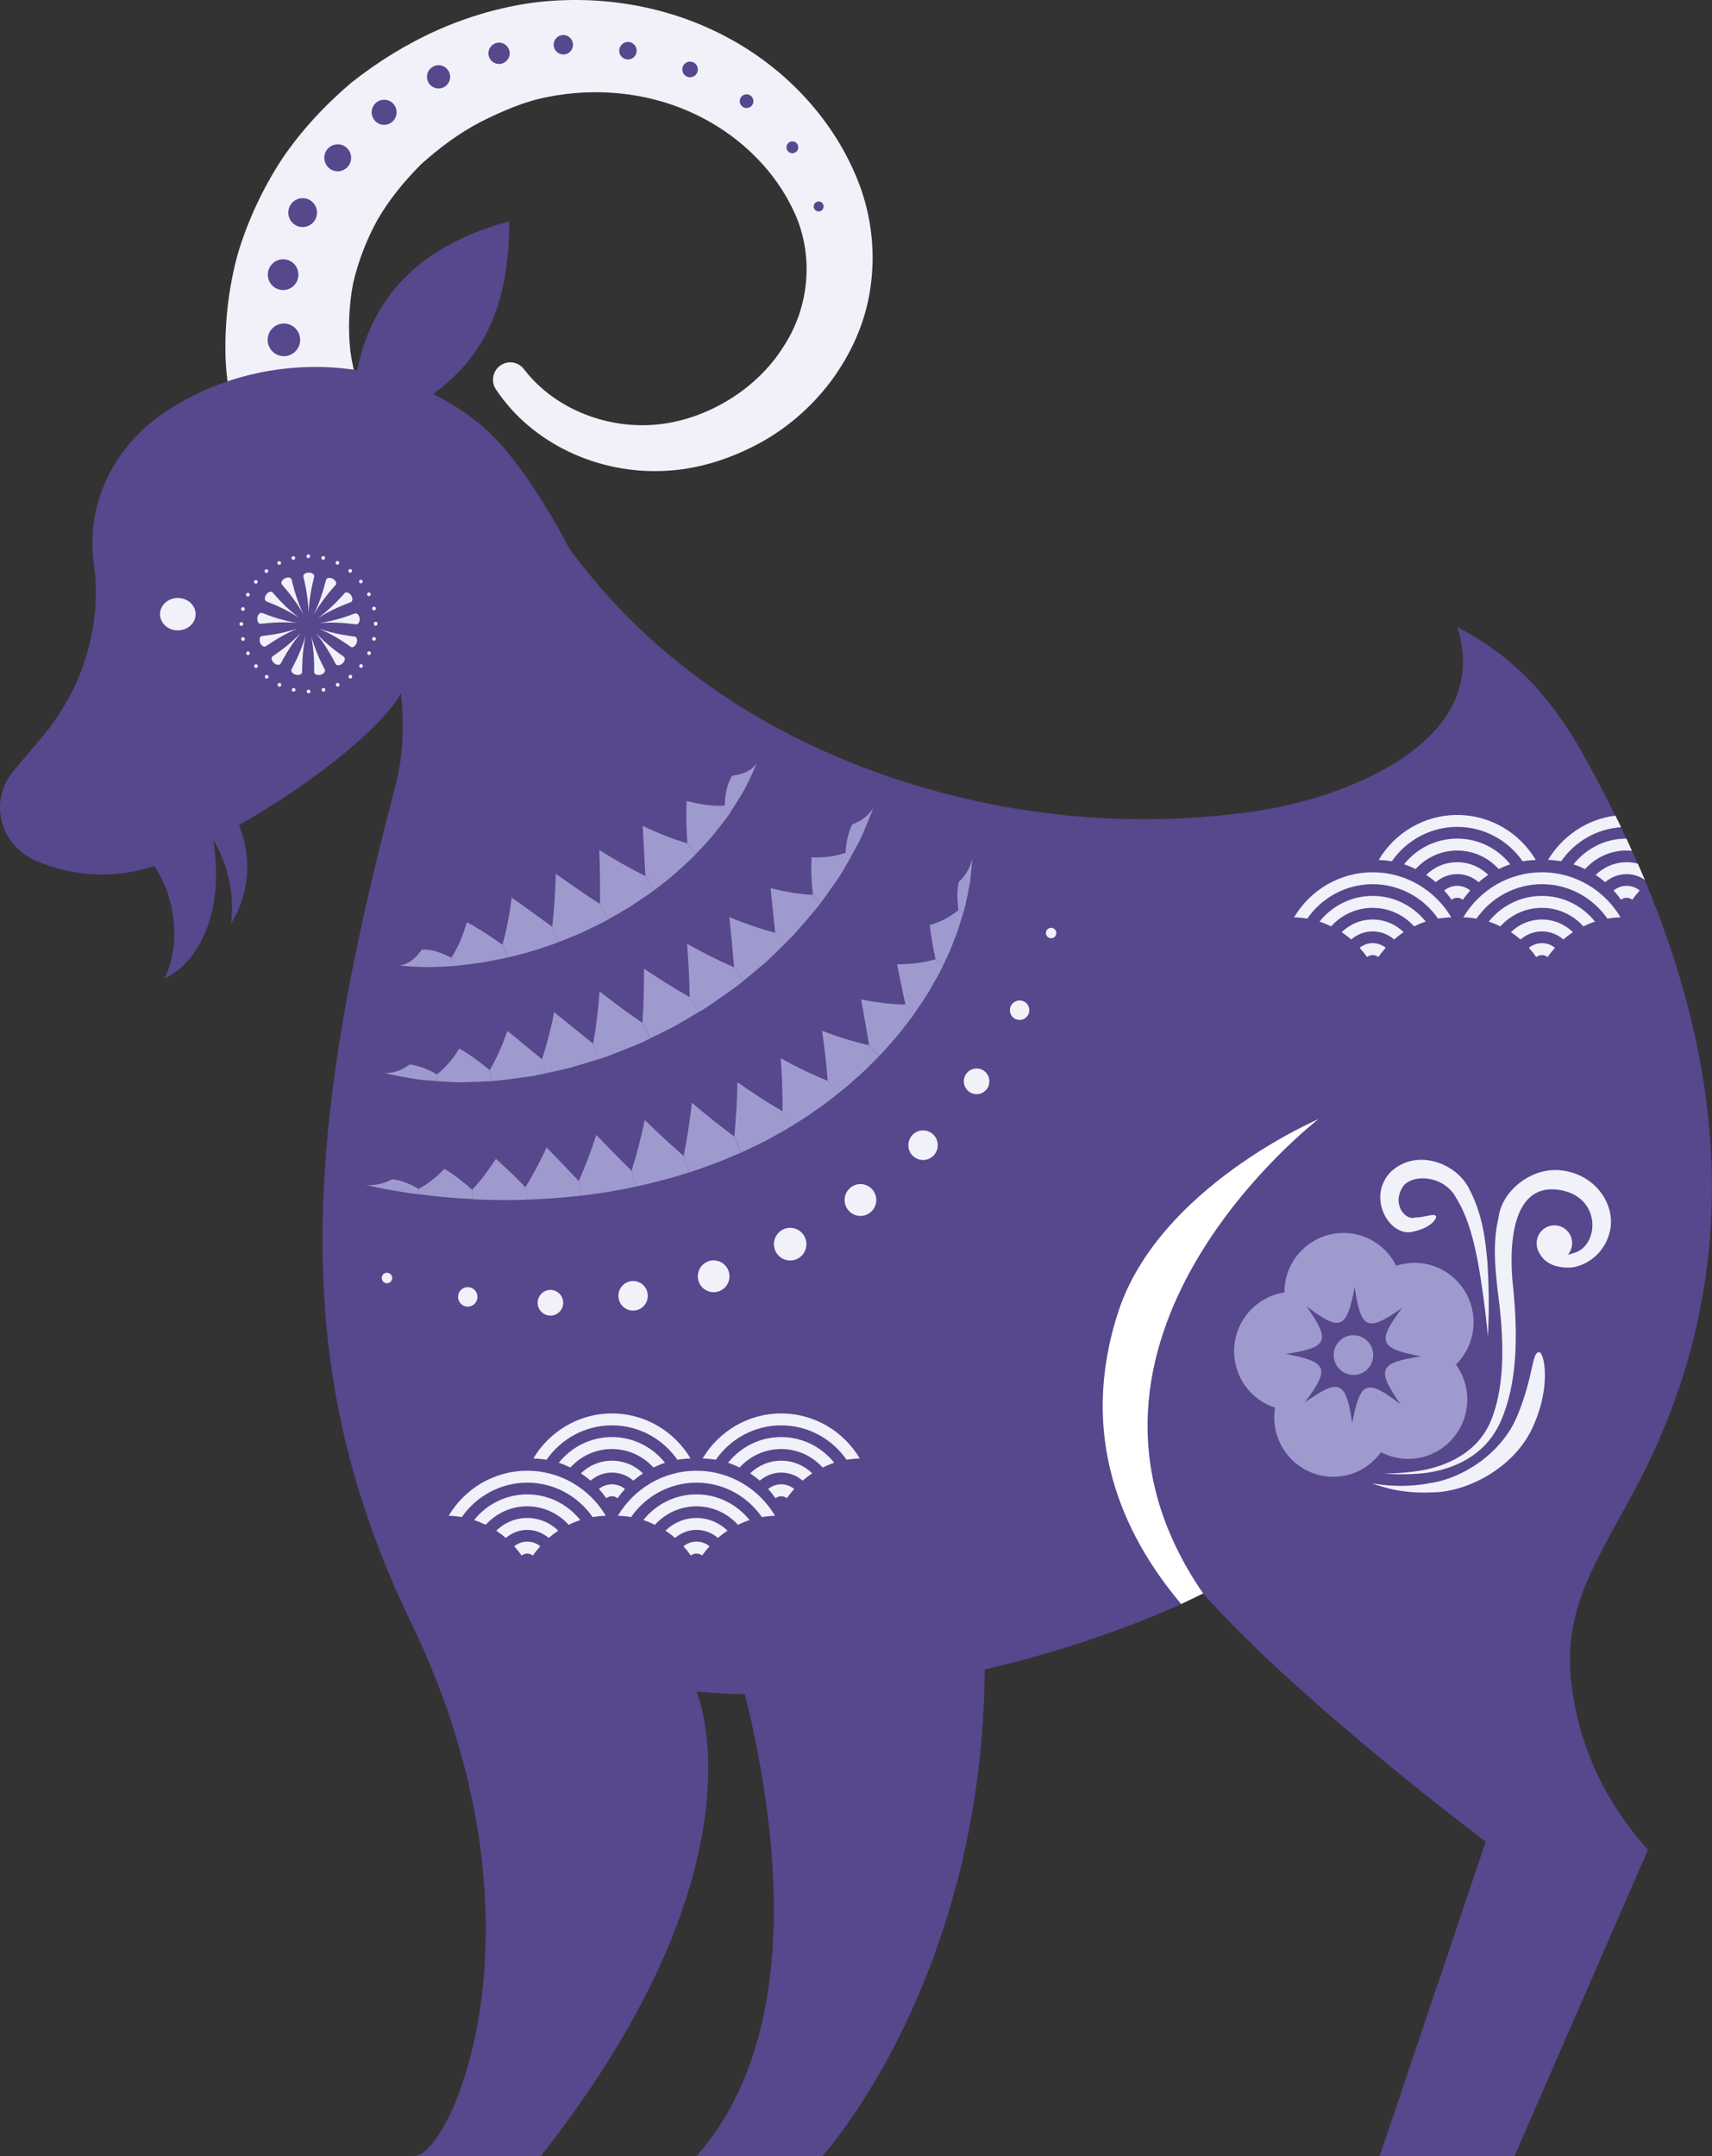 <svg width="81" height="102" viewBox="0 0 81 102" fill="none" xmlns="http://www.w3.org/2000/svg">
<rect x="0" y="0" width="81" height="102" fill="#333333" stroke="none"/>
<g clip-path="url(#clip0_1967_205909)">
<path d="M74.446 80.33C74.831 82.618 75.835 85.138 77.972 87.51L71.656 101.995H65.279L70.294 87.125C70.294 87.125 61.506 80.54 56.921 75.384C56.906 75.393 56.882 75.399 56.859 75.414L56.844 75.429C56.806 75.444 56.759 75.468 56.697 75.491C56.497 75.583 56.206 75.731 55.882 75.885C54.284 76.611 50.935 77.979 46.588 78.977C43.277 79.741 39.389 80.283 35.242 80.152C34.489 80.137 33.72 80.09 32.952 80.021C32.952 80.021 36.525 88.099 25.592 101.995H19.623C21.289 101.995 26.36 91.075 19.455 76.776C13.748 64.974 14.223 54.13 18.702 37.203C19.087 35.749 19.125 34.25 18.97 32.79C18.625 29.436 17.272 26.267 16.857 24.227C19.27 23.244 21.989 22.735 24.515 22.048C24.524 22.048 24.53 22.039 24.538 22.039C24.562 22.086 24.585 22.131 24.609 22.17C25.309 23.529 26.083 24.775 26.913 25.91C26.922 25.918 26.922 25.925 26.922 25.925C32.746 33.925 41.172 36.637 44.945 37.603C49.662 38.802 54.539 39.072 59.357 38.384C63.536 37.789 70.711 35.13 68.945 29.667C71.933 31.189 73.646 33.445 74.876 35.642C75.406 36.592 75.929 37.575 76.427 38.588C76.518 38.774 76.612 38.952 76.695 39.136C76.78 39.313 76.863 39.491 76.948 39.669C77.04 39.861 77.125 40.056 77.21 40.249C77.31 40.45 77.401 40.651 77.487 40.859C77.602 41.114 77.71 41.369 77.816 41.623C81.334 50.018 82.894 60.08 77.372 70.43C75.335 74.241 73.761 76.335 74.444 80.332L74.446 80.33Z" fill="#57478D"/>
<path d="M11.751 22.035C11.164 20.44 10.772 18.766 10.677 17.059C10.611 15.353 10.804 13.653 11.245 12.03C11.724 10.418 12.441 8.905 13.339 7.526C14.262 6.162 15.381 4.97 16.605 3.925C19.141 1.919 22.012 0.575 25.225 0.125C28.393 -0.273 31.647 0.277 34.432 1.78C37.214 3.268 39.529 5.732 40.661 8.734C41.239 10.277 41.425 11.977 41.184 13.6C40.961 15.229 40.269 16.745 39.327 18.018C38.375 19.29 37.156 20.331 35.788 21.043C34.439 21.75 32.926 22.225 31.372 22.279C28.3 22.414 25.178 21.001 23.463 18.419C23.212 18.042 23.314 17.532 23.689 17.28C24.046 17.038 24.527 17.121 24.787 17.46L24.795 17.47C26.28 19.408 28.857 20.348 31.217 20.069C33.553 19.8 35.843 18.357 37.058 16.413C38.343 14.467 38.499 12.007 37.567 10.014C36.594 7.918 34.807 6.259 32.694 5.313C30.579 4.354 28.164 4.142 25.94 4.583C24.825 4.788 23.774 5.251 22.721 5.777C21.689 6.319 20.765 7.012 19.924 7.772C19.122 8.573 18.412 9.447 17.858 10.401C17.328 11.369 16.937 12.39 16.701 13.435C16.503 14.488 16.465 15.55 16.573 16.59C16.711 17.631 17.033 18.631 17.456 19.592L17.499 19.69C18.192 21.268 17.482 23.111 15.915 23.807C14.347 24.505 12.515 23.79 11.824 22.215C11.8 22.159 11.773 22.095 11.751 22.037V22.035Z" fill="#F0F1F9"/>
<path d="M8.204 19.241L8.064 19.329C5.442 20.952 4.042 23.771 4.436 26.634C4.84 29.579 3.951 32.551 1.961 34.904L0.657 36.445C-0.567 37.892 -0.024 40.035 1.812 40.772C3.442 41.427 5.606 41.744 8.036 40.682C13.339 38.368 18.429 34.317 19.065 32.581C19.701 30.845 26.924 25.927 26.924 25.927C26.924 25.927 24.917 21.965 22.881 20.215C18.884 16.782 12.75 16.428 8.204 19.241Z" fill="#57478D"/>
<path d="M6.43 39.991C8.134 41.391 8.758 44.275 7.787 46.287C9.16 45.656 9.985 43.997 10.171 42.301C10.356 40.606 9.998 38.865 9.556 37.195L6.43 39.991Z" fill="#57478D"/>
<path d="M16.578 20.882C20.747 18.803 24.094 17.099 24.094 10.469C16.578 12.49 16.697 18.24 16.578 20.882Z" fill="#57478D"/>
<path d="M9.256 29.055C9.256 29.479 8.879 29.822 8.413 29.822C7.947 29.822 7.57 29.479 7.57 29.055C7.57 28.632 7.947 28.289 8.413 28.289C8.879 28.289 9.256 28.632 9.256 29.055Z" fill="#F0F1F9"/>
<path d="M9.203 38.55C10.531 39.949 11.171 41.867 10.925 43.701C11.597 42.62 11.844 41.327 11.616 40.103C11.389 38.878 10.561 37.099 9.533 36.281L9.203 38.553V38.55Z" fill="#57478D"/>
<path d="M56.925 75.381C56.785 75.448 56.372 75.655 55.885 75.882C53.072 72.553 51.01 67.903 52.904 62.074C54.825 56.161 62.381 52.945 62.381 52.945C62.381 52.945 48.703 63.442 56.925 75.383V75.381Z" fill="white"/>
<path d="M32.955 72.93C32.955 72.93 41.186 92.683 32.955 101.998H38.909C38.909 101.998 49.942 89.915 45.563 69.078L32.953 72.927L32.955 72.93Z" fill="#57478D"/>
<path d="M28.954 67.43C27.673 67.43 26.541 68.077 25.858 69.059C25.654 69.023 25.447 69.004 25.234 68.997C25.992 67.724 27.373 66.867 28.954 66.867C30.535 66.867 31.914 67.724 32.673 68.997C32.461 69.004 32.254 69.025 32.05 69.059C31.367 68.077 30.235 67.43 28.954 67.43Z" fill="#F0F1F9"/>
<path d="M28.951 68.55C28.172 68.55 27.474 68.89 26.986 69.425C26.81 69.34 26.627 69.263 26.438 69.2C27.029 68.46 27.936 67.984 28.951 67.984C29.965 67.984 30.872 68.46 31.464 69.2C31.274 69.263 31.093 69.34 30.915 69.425C30.427 68.888 29.729 68.55 28.951 68.55Z" fill="#F0F1F9"/>
<path d="M28.953 69.665C28.565 69.665 28.212 69.81 27.94 70.046C27.795 69.921 27.644 69.806 27.484 69.701C27.865 69.331 28.382 69.102 28.953 69.102C29.523 69.102 30.04 69.331 30.421 69.701C30.261 69.806 30.11 69.921 29.965 70.046C29.693 69.808 29.34 69.665 28.953 69.665Z" fill="#F0F1F9"/>
<path d="M28.953 70.784C28.851 70.784 28.759 70.82 28.685 70.878C28.578 70.724 28.462 70.578 28.336 70.439C28.506 70.304 28.719 70.219 28.953 70.219C29.187 70.219 29.4 70.302 29.57 70.439C29.447 70.578 29.328 70.724 29.221 70.878C29.147 70.82 29.055 70.784 28.953 70.784Z" fill="#F0F1F9"/>
<path d="M36.962 67.43C35.681 67.43 34.549 68.077 33.866 69.059C33.661 69.023 33.455 69.004 33.242 68.997C34 67.724 35.381 66.867 36.962 66.867C38.543 66.867 39.922 67.724 40.679 68.997C40.466 69.004 40.26 69.025 40.056 69.059C39.373 68.077 38.241 67.43 36.96 67.43H36.962Z" fill="#F0F1F9"/>
<path d="M36.958 68.55C36.179 68.55 35.482 68.89 34.994 69.425C34.818 69.34 34.635 69.263 34.445 69.2C35.037 68.46 35.943 67.984 36.958 67.984C37.973 67.984 38.88 68.46 39.471 69.2C39.282 69.263 39.101 69.34 38.922 69.425C38.435 68.888 37.737 68.55 36.958 68.55Z" fill="#F0F1F9"/>
<path d="M36.96 69.665C36.573 69.665 36.22 69.81 35.948 70.046C35.803 69.921 35.652 69.806 35.492 69.701C35.873 69.331 36.39 69.102 36.96 69.102C37.531 69.102 38.048 69.331 38.429 69.701C38.269 69.806 38.118 69.921 37.973 70.046C37.701 69.808 37.348 69.665 36.96 69.665Z" fill="#F0F1F9"/>
<path d="M36.961 70.784C36.859 70.784 36.767 70.82 36.693 70.878C36.586 70.724 36.469 70.578 36.344 70.439C36.514 70.304 36.727 70.219 36.961 70.219C37.195 70.219 37.408 70.302 37.578 70.439C37.455 70.578 37.335 70.724 37.229 70.878C37.154 70.82 37.063 70.784 36.961 70.784Z" fill="#F0F1F9"/>
<path d="M24.946 70.141C23.665 70.141 22.533 70.788 21.85 71.77C21.646 71.734 21.439 71.715 21.227 71.708C21.984 70.434 23.365 69.578 24.946 69.578C26.527 69.578 27.906 70.434 28.663 71.708C28.451 71.715 28.244 71.736 28.04 71.77C27.357 70.788 26.225 70.141 24.944 70.141H24.946Z" fill="#F0F1F9"/>
<path d="M24.943 71.26C24.164 71.26 23.466 71.599 22.979 72.136C22.802 72.05 22.619 71.973 22.43 71.911C23.021 71.171 23.928 70.695 24.943 70.695C25.958 70.695 26.864 71.171 27.456 71.911C27.266 71.973 27.085 72.048 26.907 72.136C26.419 71.599 25.721 71.26 24.943 71.26Z" fill="#F0F1F9"/>
<path d="M24.945 72.376C24.558 72.376 24.204 72.521 23.932 72.757C23.787 72.632 23.636 72.517 23.477 72.412C23.858 72.042 24.375 71.812 24.945 71.812C25.515 71.812 26.032 72.042 26.413 72.412C26.253 72.517 26.102 72.632 25.958 72.757C25.685 72.519 25.332 72.376 24.945 72.376Z" fill="#F0F1F9"/>
<path d="M24.945 73.495C24.843 73.495 24.752 73.531 24.677 73.589C24.571 73.435 24.454 73.289 24.328 73.15C24.498 73.015 24.711 72.93 24.945 72.93C25.179 72.93 25.392 73.013 25.562 73.15C25.439 73.289 25.32 73.435 25.213 73.589C25.139 73.531 25.047 73.495 24.945 73.495Z" fill="#F0F1F9"/>
<path d="M32.954 70.141C31.673 70.141 30.541 70.788 29.858 71.77C29.654 71.734 29.447 71.715 29.234 71.708C29.992 70.434 31.373 69.578 32.954 69.578C34.535 69.578 35.914 70.434 36.671 71.708C36.459 71.715 36.252 71.736 36.048 71.77C35.365 70.788 34.233 70.141 32.952 70.141H32.954Z" fill="#F0F1F9"/>
<path d="M32.95 71.26C32.172 71.26 31.474 71.599 30.986 72.136C30.81 72.05 30.627 71.973 30.438 71.911C31.029 71.171 31.936 70.695 32.95 70.695C33.965 70.695 34.872 71.171 35.464 71.911C35.274 71.973 35.093 72.048 34.915 72.136C34.427 71.599 33.729 71.26 32.95 71.26Z" fill="#F0F1F9"/>
<path d="M32.953 72.376C32.565 72.376 32.212 72.521 31.94 72.757C31.795 72.632 31.644 72.517 31.484 72.412C31.865 72.042 32.382 71.812 32.953 71.812C33.523 71.812 34.04 72.042 34.421 72.412C34.261 72.517 34.11 72.632 33.965 72.757C33.693 72.519 33.34 72.376 32.953 72.376Z" fill="#F0F1F9"/>
<path d="M32.953 73.495C32.851 73.495 32.759 73.531 32.685 73.589C32.578 73.435 32.462 73.289 32.336 73.15C32.506 73.015 32.719 72.93 32.953 72.93C33.187 72.93 33.4 73.013 33.57 73.15C33.447 73.289 33.328 73.435 33.221 73.589C33.147 73.531 33.055 73.495 32.953 73.495Z" fill="#F0F1F9"/>
<path d="M68.946 39.118C67.665 39.118 66.533 39.764 65.85 40.747C65.646 40.711 65.439 40.691 65.227 40.685C65.984 39.411 67.365 38.555 68.946 38.555C70.527 38.555 71.906 39.411 72.666 40.685C72.453 40.691 72.246 40.713 72.042 40.747C71.359 39.764 70.227 39.118 68.946 39.118Z" fill="#F0F1F9"/>
<path d="M68.943 40.237C68.164 40.237 67.466 40.575 66.979 41.113C66.802 41.027 66.619 40.95 66.43 40.888C67.021 40.147 67.928 39.672 68.943 39.672C69.958 39.672 70.864 40.147 71.456 40.888C71.266 40.95 71.085 41.027 70.907 41.113C70.419 40.575 69.722 40.237 68.943 40.237Z" fill="#F0F1F9"/>
<path d="M68.945 41.352C68.558 41.352 68.204 41.498 67.932 41.733C67.787 41.609 67.636 41.493 67.477 41.389C67.858 41.018 68.374 40.789 68.945 40.789C69.515 40.789 70.032 41.018 70.413 41.389C70.253 41.493 70.102 41.609 69.958 41.733C69.685 41.495 69.332 41.352 68.945 41.352Z" fill="#F0F1F9"/>
<path d="M68.945 42.471C68.843 42.471 68.752 42.508 68.677 42.566C68.571 42.411 68.454 42.266 68.328 42.127C68.498 41.992 68.711 41.906 68.945 41.906C69.179 41.906 69.392 41.99 69.562 42.127C69.439 42.266 69.32 42.411 69.213 42.566C69.139 42.508 69.047 42.471 68.945 42.471Z" fill="#F0F1F9"/>
<path d="M76.698 39.134C75.523 39.211 74.5 39.83 73.864 40.742C73.663 40.712 73.457 40.688 73.242 40.68C73.919 39.56 75.07 38.755 76.43 38.586C76.521 38.772 76.615 38.95 76.698 39.134Z" fill="#F0F1F9"/>
<path d="M77.209 40.25C77.124 40.241 77.041 40.235 76.956 40.235C76.18 40.235 75.482 40.575 74.99 41.117C74.813 41.025 74.637 40.954 74.445 40.892C75.037 40.149 75.935 39.672 76.95 39.672C77.041 39.864 77.126 40.059 77.212 40.252L77.209 40.25Z" fill="#F0F1F9"/>
<path d="M77.82 41.624C77.573 41.455 77.282 41.354 76.96 41.354C76.575 41.354 76.222 41.502 75.945 41.733C75.799 41.609 75.654 41.493 75.492 41.393C75.877 41.022 76.39 40.789 76.96 40.789C77.146 40.789 77.322 40.813 77.49 40.858C77.605 41.112 77.714 41.367 77.82 41.622V41.624Z" fill="#F0F1F9"/>
<path d="M76.961 42.471C76.859 42.471 76.767 42.508 76.693 42.566C76.586 42.411 76.469 42.266 76.344 42.127C76.514 41.992 76.727 41.906 76.961 41.906C77.195 41.906 77.408 41.99 77.578 42.127C77.454 42.266 77.335 42.411 77.229 42.566C77.154 42.508 77.063 42.471 76.961 42.471Z" fill="#F0F1F9"/>
<path d="M64.946 41.829C63.665 41.829 62.533 42.475 61.85 43.458C61.646 43.421 61.439 43.402 61.227 43.396C61.984 42.122 63.365 41.266 64.946 41.266C66.527 41.266 67.906 42.122 68.663 43.396C68.451 43.402 68.244 43.424 68.04 43.458C67.357 42.475 66.225 41.829 64.944 41.829H64.946Z" fill="#F0F1F9"/>
<path d="M64.943 42.948C64.164 42.948 63.466 43.286 62.979 43.824C62.802 43.738 62.619 43.661 62.43 43.599C63.021 42.858 63.928 42.383 64.943 42.383C65.958 42.383 66.864 42.858 67.456 43.599C67.266 43.661 67.085 43.738 66.907 43.824C66.419 43.286 65.722 42.948 64.943 42.948Z" fill="#F0F1F9"/>
<path d="M64.945 44.063C64.558 44.063 64.204 44.209 63.932 44.444C63.787 44.32 63.636 44.204 63.477 44.099C63.858 43.729 64.374 43.5 64.945 43.5C65.515 43.5 66.032 43.729 66.413 44.099C66.253 44.204 66.102 44.32 65.958 44.444C65.685 44.206 65.332 44.063 64.945 44.063Z" fill="#F0F1F9"/>
<path d="M64.945 45.182C64.843 45.182 64.752 45.219 64.677 45.277C64.571 45.122 64.454 44.977 64.328 44.838C64.498 44.703 64.711 44.617 64.945 44.617C65.179 44.617 65.392 44.701 65.562 44.838C65.439 44.977 65.32 45.122 65.213 45.277C65.139 45.219 65.047 45.182 64.945 45.182Z" fill="#F0F1F9"/>
<path d="M72.954 41.829C71.673 41.829 70.541 42.475 69.858 43.458C69.654 43.421 69.447 43.402 69.234 43.396C69.992 42.122 71.373 41.266 72.954 41.266C74.535 41.266 75.914 42.122 76.674 43.396C76.461 43.402 76.254 43.424 76.05 43.458C75.367 42.475 74.235 41.829 72.954 41.829Z" fill="#F0F1F9"/>
<path d="M72.951 42.948C72.172 42.948 71.474 43.286 70.987 43.824C70.81 43.738 70.627 43.661 70.438 43.599C71.029 42.858 71.936 42.383 72.951 42.383C73.966 42.383 74.872 42.858 75.464 43.599C75.274 43.661 75.093 43.738 74.915 43.824C74.427 43.286 73.729 42.948 72.951 42.948Z" fill="#F0F1F9"/>
<path d="M72.953 44.063C72.565 44.063 72.212 44.209 71.94 44.444C71.795 44.32 71.644 44.204 71.484 44.099C71.865 43.729 72.382 43.5 72.953 43.5C73.523 43.5 74.04 43.729 74.421 44.099C74.261 44.204 74.11 44.32 73.966 44.444C73.693 44.206 73.34 44.063 72.953 44.063Z" fill="#F0F1F9"/>
<path d="M72.953 45.182C72.851 45.182 72.759 45.219 72.685 45.277C72.579 45.122 72.462 44.977 72.336 44.838C72.506 44.703 72.719 44.617 72.953 44.617C73.187 44.617 73.4 44.701 73.57 44.838C73.447 44.977 73.328 45.122 73.221 45.277C73.147 45.219 73.055 45.182 72.953 45.182Z" fill="#F0F1F9"/>
<path d="M16.606 30.607C16.566 30.586 16.212 30.322 15.844 30.115C15.48 29.903 15.102 29.742 15.102 29.742C15.102 29.742 15.487 29.879 15.902 29.969C16.314 30.063 16.746 30.108 16.791 30.119C16.881 30.14 16.927 30.284 16.868 30.429C16.812 30.577 16.683 30.652 16.604 30.607H16.606Z" fill="#F0F1F9"/>
<path d="M15.887 31.422C15.862 31.383 15.668 30.987 15.438 30.632C15.215 30.274 14.953 29.953 14.953 29.953C14.953 29.953 15.232 30.253 15.557 30.527C15.879 30.803 16.241 31.047 16.277 31.077C16.347 31.139 16.321 31.285 16.202 31.387C16.085 31.492 15.936 31.497 15.887 31.422Z" fill="#F0F1F9"/>
<path d="M14.866 31.806C14.861 31.759 14.874 31.318 14.836 30.897C14.819 30.685 14.791 30.479 14.766 30.325C14.74 30.171 14.719 30.07 14.719 30.07C14.719 30.07 14.825 30.466 14.987 30.862C15.142 31.256 15.353 31.642 15.37 31.684C15.404 31.772 15.312 31.89 15.159 31.924C15.008 31.963 14.872 31.896 14.863 31.806H14.866Z" fill="#F0F1F9"/>
<path d="M13.789 31.676C13.806 31.633 14.021 31.248 14.181 30.858C14.347 30.466 14.46 30.07 14.46 30.07C14.46 30.07 14.438 30.171 14.411 30.325C14.383 30.479 14.353 30.687 14.334 30.897C14.291 31.318 14.298 31.757 14.294 31.804C14.287 31.852 14.253 31.888 14.198 31.911C14.145 31.935 14.07 31.939 13.996 31.92C13.842 31.884 13.753 31.762 13.789 31.678V31.676Z" fill="#F0F1F9"/>
<path d="M12.893 31.054C12.927 31.024 13.295 30.785 13.619 30.513C13.947 30.243 14.229 29.945 14.229 29.945C14.229 29.945 14.164 30.024 14.068 30.147C13.972 30.271 13.849 30.44 13.734 30.617C13.5 30.971 13.302 31.363 13.276 31.401C13.225 31.476 13.076 31.472 12.961 31.363C12.844 31.26 12.821 31.11 12.891 31.052L12.893 31.054Z" fill="#F0F1F9"/>
<path d="M12.387 30.09C12.432 30.079 12.868 30.041 13.278 29.951C13.693 29.865 14.083 29.734 14.083 29.734C14.083 29.734 13.987 29.773 13.847 29.837C13.706 29.901 13.517 29.996 13.334 30.098C12.966 30.302 12.608 30.559 12.568 30.58C12.527 30.601 12.476 30.593 12.427 30.561C12.378 30.529 12.332 30.473 12.306 30.398C12.249 30.25 12.297 30.109 12.387 30.088V30.09Z" fill="#F0F1F9"/>
<path d="M12.39 28.994C12.437 29.007 12.837 29.174 13.245 29.287C13.652 29.405 14.056 29.469 14.056 29.469C14.056 29.469 13.647 29.431 13.226 29.444C12.805 29.452 12.371 29.512 12.324 29.512C12.232 29.512 12.156 29.386 12.175 29.232C12.185 29.154 12.215 29.088 12.256 29.045C12.296 29.003 12.345 28.983 12.39 28.996V28.994Z" fill="#F0F1F9"/>
<path d="M12.893 28.023C12.927 28.056 13.206 28.39 13.514 28.683C13.819 28.978 14.146 29.224 14.146 29.224C14.146 29.224 14.061 29.169 13.927 29.087C13.795 29.008 13.614 28.905 13.425 28.811C13.048 28.621 12.636 28.469 12.595 28.447C12.514 28.405 12.506 28.257 12.595 28.128C12.64 28.066 12.697 28.021 12.753 28.002C12.808 27.985 12.861 27.989 12.895 28.021L12.893 28.023Z" fill="#F0F1F9"/>
<path d="M13.793 27.402C13.81 27.447 13.9 27.873 14.04 28.278C14.174 28.682 14.351 29.053 14.351 29.053C14.351 29.053 14.302 28.963 14.219 28.83C14.138 28.697 14.025 28.524 13.9 28.353C13.655 28.008 13.357 27.683 13.332 27.644C13.278 27.569 13.34 27.434 13.478 27.361C13.549 27.327 13.619 27.314 13.676 27.323C13.734 27.334 13.776 27.361 13.793 27.406V27.402Z" fill="#F0F1F9"/>
<path d="M14.867 27.272C14.861 27.317 14.744 27.741 14.682 28.163C14.614 28.582 14.599 28.993 14.599 28.993C14.599 28.993 14.589 28.582 14.527 28.163C14.47 27.743 14.359 27.313 14.352 27.268C14.34 27.174 14.457 27.088 14.612 27.086C14.768 27.09 14.882 27.178 14.87 27.272H14.867Z" fill="#F0F1F9"/>
<path d="M15.886 27.663C15.86 27.699 15.558 28.022 15.309 28.365C15.054 28.705 14.852 29.061 14.852 29.061C14.852 29.061 15.032 28.692 15.171 28.29C15.315 27.888 15.411 27.462 15.428 27.419C15.462 27.329 15.605 27.307 15.743 27.378C15.879 27.455 15.941 27.586 15.886 27.663Z" fill="#F0F1F9"/>
<path d="M16.607 28.482C16.566 28.504 16.151 28.647 15.773 28.835C15.389 29.017 15.047 29.238 15.047 29.238C15.047 29.238 15.377 28.996 15.685 28.705C15.998 28.416 16.281 28.084 16.315 28.052C16.385 27.988 16.524 28.035 16.613 28.163C16.698 28.296 16.692 28.439 16.607 28.482Z" fill="#F0F1F9"/>
<path d="M16.865 29.539C16.818 29.539 16.384 29.472 15.963 29.459C15.752 29.451 15.546 29.453 15.39 29.459C15.237 29.466 15.133 29.474 15.133 29.474C15.133 29.474 15.537 29.415 15.944 29.301C16.354 29.192 16.759 29.031 16.803 29.018C16.848 29.008 16.897 29.027 16.937 29.07C16.976 29.113 17.005 29.179 17.016 29.256C17.031 29.412 16.956 29.537 16.865 29.535V29.539Z" fill="#F0F1F9"/>
<path d="M14.599 32.799C14.55 32.799 14.509 32.76 14.509 32.713C14.509 32.664 14.55 32.623 14.599 32.623C14.648 32.623 14.688 32.664 14.688 32.713C14.688 32.763 14.648 32.803 14.599 32.803V32.799ZM13.873 32.72C13.824 32.709 13.796 32.662 13.807 32.615C13.818 32.566 13.865 32.536 13.914 32.546C13.958 32.559 13.99 32.604 13.979 32.653C13.969 32.694 13.935 32.722 13.894 32.722C13.894 32.722 13.882 32.72 13.873 32.72ZM15.22 32.651C15.209 32.602 15.241 32.557 15.286 32.546C15.335 32.533 15.38 32.563 15.392 32.613C15.403 32.66 15.371 32.707 15.326 32.718C15.326 32.718 15.314 32.72 15.305 32.72C15.265 32.72 15.229 32.692 15.22 32.651ZM13.184 32.478C13.139 32.456 13.12 32.403 13.143 32.36C13.165 32.313 13.213 32.296 13.26 32.319C13.303 32.341 13.322 32.39 13.301 32.437C13.286 32.467 13.252 32.486 13.22 32.486C13.22 32.486 13.196 32.484 13.184 32.48V32.478ZM15.899 32.435C15.875 32.388 15.897 32.339 15.939 32.315C15.982 32.294 16.035 32.313 16.056 32.356C16.078 32.403 16.058 32.452 16.016 32.476C16.003 32.48 15.99 32.482 15.977 32.482C15.946 32.482 15.914 32.465 15.899 32.433V32.435ZM12.562 32.086C12.524 32.058 12.52 32.002 12.55 31.964C12.579 31.925 12.633 31.919 12.671 31.949C12.709 31.979 12.716 32.035 12.686 32.073C12.669 32.095 12.643 32.105 12.618 32.105C12.598 32.105 12.579 32.101 12.562 32.084V32.086ZM16.509 32.069C16.48 32.03 16.486 31.975 16.524 31.945C16.563 31.915 16.616 31.919 16.646 31.958C16.675 31.996 16.671 32.052 16.633 32.082C16.618 32.095 16.597 32.099 16.578 32.099C16.552 32.099 16.526 32.088 16.509 32.069ZM12.045 31.568C12.015 31.529 12.02 31.474 12.058 31.444C12.096 31.414 12.152 31.42 12.181 31.459C12.211 31.495 12.205 31.551 12.169 31.581C12.152 31.594 12.13 31.602 12.113 31.602C12.088 31.602 12.062 31.589 12.045 31.57V31.568ZM17.027 31.574C16.988 31.544 16.984 31.489 17.014 31.452C17.044 31.414 17.097 31.407 17.135 31.437C17.173 31.467 17.182 31.523 17.15 31.561C17.133 31.583 17.108 31.594 17.082 31.594C17.061 31.594 17.044 31.585 17.027 31.572V31.574ZM11.656 30.945C11.632 30.902 11.654 30.849 11.696 30.827C11.739 30.804 11.792 30.823 11.813 30.868C11.835 30.911 11.815 30.962 11.773 30.986C11.76 30.99 11.747 30.994 11.735 30.994C11.703 30.994 11.671 30.977 11.656 30.945ZM17.422 30.981C17.38 30.958 17.361 30.906 17.382 30.861C17.405 30.819 17.456 30.799 17.501 30.821C17.544 30.844 17.563 30.896 17.541 30.941C17.527 30.971 17.493 30.99 17.461 30.99C17.448 30.99 17.435 30.988 17.422 30.981ZM11.411 30.251C11.4 30.202 11.428 30.157 11.477 30.144C11.526 30.134 11.571 30.166 11.581 30.211C11.594 30.26 11.564 30.305 11.515 30.318C11.515 30.318 11.503 30.32 11.498 30.32C11.458 30.32 11.422 30.292 11.413 30.251H11.411ZM17.676 30.311C17.629 30.301 17.599 30.253 17.61 30.206C17.622 30.157 17.667 30.127 17.716 30.14C17.763 30.151 17.793 30.196 17.782 30.245C17.771 30.286 17.735 30.313 17.695 30.313C17.695 30.313 17.682 30.313 17.676 30.311ZM11.328 29.521C11.328 29.472 11.369 29.431 11.418 29.431C11.466 29.431 11.507 29.472 11.507 29.521C11.507 29.57 11.466 29.609 11.418 29.611C11.369 29.611 11.328 29.57 11.328 29.521ZM17.688 29.513V29.5C17.686 29.451 17.727 29.414 17.773 29.414C17.822 29.412 17.863 29.453 17.863 29.5V29.509V29.513C17.863 29.562 17.822 29.603 17.773 29.603C17.724 29.603 17.688 29.562 17.688 29.513ZM11.475 28.894C11.426 28.883 11.398 28.838 11.409 28.789C11.42 28.74 11.464 28.712 11.513 28.723C11.562 28.733 11.59 28.781 11.579 28.83C11.571 28.868 11.534 28.896 11.496 28.896C11.496 28.896 11.483 28.896 11.475 28.894ZM17.608 28.808C17.597 28.759 17.629 28.714 17.674 28.701C17.722 28.691 17.767 28.723 17.78 28.768C17.791 28.817 17.759 28.862 17.714 28.875C17.714 28.875 17.701 28.877 17.693 28.877C17.652 28.877 17.616 28.849 17.608 28.808ZM11.69 28.213C11.643 28.192 11.626 28.138 11.647 28.096C11.671 28.051 11.722 28.031 11.767 28.053C11.809 28.076 11.828 28.128 11.807 28.17C11.792 28.203 11.758 28.222 11.726 28.222C11.726 28.222 11.7 28.22 11.69 28.213ZM17.376 28.153C17.354 28.106 17.373 28.057 17.416 28.033C17.459 28.014 17.512 28.031 17.533 28.074C17.554 28.117 17.535 28.17 17.493 28.192C17.48 28.2 17.467 28.203 17.454 28.203C17.422 28.203 17.39 28.185 17.376 28.153ZM12.05 27.595C12.011 27.565 12.007 27.509 12.035 27.47C12.064 27.432 12.12 27.428 12.158 27.455C12.196 27.485 12.203 27.541 12.173 27.58C12.156 27.603 12.13 27.612 12.105 27.612C12.084 27.612 12.064 27.607 12.05 27.595ZM17.007 27.565C16.978 27.526 16.982 27.47 17.02 27.44C17.058 27.41 17.114 27.417 17.144 27.455C17.171 27.494 17.167 27.547 17.129 27.577C17.114 27.59 17.093 27.599 17.076 27.599C17.048 27.599 17.022 27.586 17.007 27.567V27.565ZM12.539 27.072C12.509 27.034 12.513 26.978 12.552 26.948C12.59 26.918 12.645 26.924 12.675 26.963C12.705 27.002 12.698 27.055 12.66 27.085C12.645 27.098 12.624 27.106 12.607 27.106C12.581 27.106 12.556 27.096 12.539 27.074V27.072ZM16.516 27.076C16.478 27.047 16.469 26.991 16.501 26.952C16.531 26.914 16.586 26.91 16.624 26.937C16.663 26.967 16.667 27.023 16.639 27.061C16.622 27.085 16.597 27.094 16.569 27.094C16.552 27.094 16.531 27.089 16.516 27.076ZM13.13 26.672C13.107 26.629 13.126 26.576 13.171 26.554C13.213 26.533 13.267 26.552 13.288 26.595C13.309 26.638 13.29 26.691 13.248 26.712C13.235 26.721 13.222 26.723 13.209 26.723C13.177 26.723 13.145 26.706 13.13 26.672ZM15.927 26.706C15.884 26.685 15.865 26.631 15.886 26.588C15.907 26.546 15.96 26.524 16.003 26.548C16.046 26.567 16.067 26.618 16.044 26.665C16.029 26.695 15.999 26.715 15.965 26.715C15.952 26.715 15.939 26.712 15.927 26.706ZM13.794 26.415C13.784 26.37 13.811 26.321 13.86 26.31C13.909 26.299 13.954 26.327 13.967 26.376C13.977 26.426 13.945 26.471 13.899 26.481H13.901C13.901 26.481 13.886 26.483 13.88 26.483C13.839 26.483 13.803 26.458 13.794 26.415ZM15.273 26.479C15.224 26.466 15.197 26.421 15.207 26.372C15.218 26.327 15.265 26.295 15.312 26.306C15.361 26.317 15.39 26.364 15.377 26.413C15.369 26.451 15.333 26.481 15.294 26.481C15.294 26.481 15.282 26.479 15.273 26.479ZM14.499 26.317C14.499 26.267 14.537 26.227 14.588 26.227C14.633 26.227 14.673 26.267 14.673 26.317C14.673 26.366 14.635 26.402 14.588 26.402C14.537 26.402 14.499 26.364 14.499 26.317Z" fill="#F0F1F9"/>
<path d="M64.68 69.355C64.942 69.171 65.161 68.949 65.34 68.7C65.966 69.028 66.715 69.118 67.442 68.895C68.919 68.441 69.749 66.87 69.3 65.386C69.206 65.078 69.062 64.802 68.885 64.553C69.387 64.057 69.704 63.367 69.719 62.603C69.747 61.051 68.519 59.769 66.974 59.743C66.655 59.737 66.346 59.788 66.059 59.882C65.744 59.248 65.191 58.733 64.472 58.482C63.012 57.977 61.422 58.756 60.92 60.223C60.816 60.529 60.769 60.839 60.769 61.143C60.071 61.248 59.414 61.618 58.954 62.228C58.024 63.468 58.271 65.23 59.503 66.165C59.758 66.36 60.037 66.499 60.327 66.594C60.212 67.294 60.356 68.037 60.793 68.664C61.678 69.936 63.419 70.246 64.685 69.355H64.68ZM61.735 66.343C62.948 64.731 62.816 64.425 60.84 64.052C62.829 63.751 62.972 63.449 61.814 61.794C63.416 63.014 63.721 62.882 64.093 60.893C64.393 62.894 64.693 63.036 66.338 61.875C65.125 63.485 65.255 63.794 67.234 64.166C65.244 64.468 65.102 64.77 66.257 66.425C64.655 65.204 64.35 65.337 63.98 67.328C63.68 65.326 63.38 65.183 61.735 66.345V66.343Z" fill="#9E9ACD"/>
<path d="M64.021 65.046C63.504 65.037 63.093 64.609 63.102 64.089C63.11 63.569 63.536 63.156 64.053 63.164C64.57 63.175 64.981 63.603 64.97 64.123C64.962 64.644 64.536 65.057 64.019 65.046H64.021Z" fill="#9E9ACD"/>
<path d="M73.755 55.356C75.4 55.487 76.358 56.853 76.205 58.06C76.024 59.259 75.088 59.861 74.381 59.959C72.725 60.075 72.666 58.752 72.747 58.87C72.864 58.705 73.317 59.709 74.439 59.283C75.694 58.974 75.813 56.532 73.679 56.279C71.502 56.02 71.362 59.002 71.602 61.008C71.813 63.224 71.796 65.468 70.993 67.262C70.157 69.141 68.285 69.608 67.236 69.707C66.112 69.799 65.461 69.696 65.461 69.719C65.459 69.698 66.121 69.741 67.216 69.57C68.259 69.39 69.951 68.818 70.591 67.082C71.23 65.414 71.155 63.235 70.862 61.085C70.738 59.976 70.617 58.805 70.9 57.598C71.059 56.326 72.438 55.254 73.753 55.359L73.755 55.356Z" fill="#F0F1F9"/>
<path d="M71.76 67.044C72.571 65.128 72.462 63.979 72.811 63.97C73.041 63.914 73.418 65.501 72.56 67.423C71.716 69.416 69.411 70.611 67.717 70.603C66 70.688 64.906 70.136 64.906 70.179C64.9 70.14 66.081 70.466 67.666 70.162C69.258 69.924 71.047 68.723 71.76 67.042V67.044Z" fill="#F0F1F9"/>
<path d="M66.445 56.045C65.799 56.87 66.437 57.747 66.945 57.602C67.496 57.576 67.848 57.388 67.937 57.531C68.001 57.595 67.769 58.075 66.871 58.261C65.777 58.587 64.609 56.643 65.816 55.422C67.067 54.281 68.982 55.061 69.541 56.302C70.156 57.486 70.282 58.694 70.376 59.719C70.507 61.781 70.384 63.219 70.41 63.221C70.386 63.228 70.286 61.77 69.939 59.777C69.75 58.796 69.49 57.634 68.905 56.688C68.412 55.714 67.065 55.484 66.448 56.043L66.445 56.045Z" fill="#F0F1F9"/>
<path d="M73.529 59.658C73.065 59.65 72.695 59.264 72.703 58.8C72.712 58.333 73.095 57.96 73.559 57.969C74.023 57.977 74.391 58.361 74.382 58.827C74.374 59.294 73.991 59.664 73.529 59.656V59.658Z" fill="#F0F1F9"/>
<path d="M19.955 44.927C19.654 45.353 19.303 45.634 18.891 45.672C19.329 45.726 19.763 45.743 20.193 45.749C20.623 45.749 21.05 45.728 21.476 45.698L21.355 45.31C20.838 45.039 20.367 44.891 19.955 44.927Z" fill="#9E9ACD"/>
<path d="M22.088 43.633C21.892 44.299 21.647 44.87 21.352 45.309L21.473 45.697C21.896 45.658 22.32 45.607 22.741 45.545L23.369 45.431C23.577 45.388 23.788 45.352 23.994 45.303L23.767 44.693C23.465 44.478 23.173 44.275 22.892 44.097C22.611 43.92 22.343 43.761 22.088 43.633Z" fill="#9E9ACD"/>
<path d="M24.21 42.461C24.161 42.863 24.097 43.249 24.024 43.623C23.952 43.996 23.869 44.356 23.773 44.694L24.001 45.304C24.207 45.255 24.414 45.201 24.62 45.148C24.827 45.092 25.033 45.041 25.235 44.976L25.844 44.777C26.046 44.707 26.248 44.642 26.448 44.563L26.127 43.844L25.137 43.125C24.818 42.891 24.508 42.669 24.207 42.461H24.21Z" fill="#9E9ACD"/>
<path d="M26.295 41.336C26.289 41.766 26.265 42.182 26.238 42.603C26.21 43.021 26.172 43.436 26.125 43.845L26.446 44.564L27.042 44.325C27.24 44.241 27.44 44.164 27.631 44.07L28.21 43.789C28.402 43.693 28.596 43.603 28.783 43.494L28.389 42.762C28.029 42.537 27.67 42.293 27.321 42.053C26.97 41.813 26.627 41.574 26.293 41.336H26.295Z" fill="#9E9ACD"/>
<path d="M28.352 40.211C28.371 40.63 28.379 41.044 28.386 41.47C28.392 41.894 28.392 42.324 28.386 42.758L28.779 43.491L29.341 43.172C29.526 43.062 29.713 42.958 29.892 42.838L30.43 42.48C30.609 42.358 30.788 42.24 30.958 42.106L30.533 41.442C30.171 41.266 29.801 41.067 29.437 40.86C29.071 40.652 28.709 40.436 28.352 40.213V40.211Z" fill="#9E9ACD"/>
<path d="M30.406 39.07L30.536 41.444L30.962 42.108C31.304 41.843 31.649 41.586 31.972 41.297L32.453 40.862C32.611 40.715 32.77 40.571 32.917 40.41L32.519 39.892C32.187 39.803 31.834 39.678 31.481 39.539C31.128 39.4 30.768 39.242 30.408 39.07H30.406Z" fill="#9E9ACD"/>
<path d="M32.486 37.891C32.473 38.184 32.465 38.49 32.471 38.824C32.477 39.156 32.494 39.513 32.52 39.888L32.918 40.406L33.362 39.933C33.507 39.772 33.656 39.616 33.788 39.445C33.924 39.278 34.058 39.107 34.19 38.935C34.32 38.762 34.456 38.595 34.571 38.411L34.297 38.109C34.039 38.137 33.745 38.118 33.443 38.081C33.139 38.043 32.818 37.978 32.488 37.891H32.486Z" fill="#9E9ACD"/>
<path d="M34.642 36.694C34.529 36.869 34.447 37.073 34.389 37.31C34.332 37.548 34.3 37.816 34.289 38.111L34.564 38.413C34.681 38.229 34.802 38.049 34.915 37.865C35.025 37.676 35.145 37.499 35.245 37.304C35.447 36.916 35.638 36.523 35.796 36.109C35.568 36.458 35.151 36.636 34.64 36.696L34.642 36.694Z" fill="#9E9ACD"/>
<path d="M19.377 50.361C18.988 50.638 18.579 50.792 18.164 50.76C18.579 50.86 19 50.937 19.424 51.008C19.637 51.042 19.849 51.083 20.062 51.096C20.275 51.115 20.488 51.128 20.701 51.143L20.664 50.828C20.439 50.693 20.22 50.586 20.007 50.511C19.794 50.445 19.583 50.372 19.377 50.359V50.361Z" fill="#9E9ACD"/>
<path d="M21.73 49.602C21.649 49.734 21.566 49.858 21.483 49.98C21.398 50.094 21.311 50.203 21.222 50.304C21.043 50.507 20.858 50.687 20.664 50.835L20.7 51.149C20.915 51.164 21.128 51.175 21.343 51.188L21.666 51.201L21.988 51.194C22.415 51.186 22.845 51.166 23.277 51.145L23.169 50.623C22.654 50.201 22.175 49.852 21.728 49.604L21.73 49.602Z" fill="#9E9ACD"/>
<path d="M24.006 48.773C23.887 49.112 23.757 49.439 23.619 49.75C23.478 50.056 23.334 50.362 23.172 50.617L23.28 51.139C23.497 51.133 23.708 51.096 23.923 51.075L24.564 50.993L25.206 50.904L25.84 50.771L25.647 50.114L24.802 49.42C24.527 49.189 24.264 48.972 24.008 48.773H24.006Z" fill="#9E9ACD"/>
<path d="M26.215 47.883C26.145 48.287 26.056 48.656 25.96 49.03C25.864 49.401 25.758 49.765 25.641 50.114L25.834 50.771L26.468 50.632C26.679 50.58 26.894 50.544 27.098 50.477C27.513 50.355 27.926 50.229 28.341 50.096L28.06 49.369L26.215 47.883Z" fill="#9E9ACD"/>
<path d="M28.367 46.898C28.335 47.318 28.294 47.738 28.245 48.153C28.22 48.361 28.194 48.568 28.165 48.776C28.133 48.977 28.099 49.176 28.062 49.375L28.343 50.103L28.654 50.005L28.956 49.887L29.561 49.649L30.165 49.405C30.369 49.328 30.558 49.223 30.754 49.131L30.395 48.389C30.041 48.144 29.703 47.913 29.358 47.654C29.018 47.401 28.686 47.149 28.363 46.901L28.367 46.898Z" fill="#9E9ACD"/>
<path d="M30.469 45.828C30.473 46.667 30.452 47.524 30.398 48.382L30.758 49.125C31.147 48.934 31.537 48.742 31.924 48.545C32.301 48.327 32.675 48.108 33.048 47.883L32.629 47.173C31.886 46.744 31.162 46.293 30.469 45.828Z" fill="#9E9ACD"/>
<path d="M32.508 44.651C32.538 45.059 32.565 45.477 32.589 45.903C32.614 46.333 32.621 46.746 32.629 47.177L33.048 47.888C33.231 47.772 33.425 47.671 33.599 47.543L34.133 47.17L34.666 46.794L34.929 46.603L35.183 46.398L34.734 45.76C34.548 45.68 34.363 45.599 34.178 45.513L33.616 45.239C33.244 45.051 32.874 44.854 32.508 44.648V44.651Z" fill="#9E9ACD"/>
<path d="M34.51 43.385C34.582 44.126 34.661 44.922 34.733 45.757L35.182 46.395C35.519 46.119 35.853 45.843 36.182 45.56C36.351 45.425 36.499 45.263 36.657 45.115L37.121 44.659L36.68 44.132C36.325 44.036 35.965 43.927 35.604 43.802C35.24 43.676 34.884 43.548 34.508 43.383L34.51 43.385Z" fill="#9E9ACD"/>
<path d="M36.461 42.016C36.489 42.341 36.523 42.684 36.563 43.041L36.678 44.135L37.118 44.662L37.576 44.201L38.004 43.711L38.425 43.217C38.561 43.05 38.708 42.891 38.831 42.714L38.455 42.333C38.153 42.326 37.819 42.281 37.487 42.23C37.153 42.176 36.81 42.103 36.461 42.018V42.016Z" fill="#9E9ACD"/>
<path d="M38.4 40.556C38.362 41.069 38.389 41.663 38.46 42.33L38.836 42.712C39.092 42.36 39.343 42.009 39.585 41.654L39.766 41.389L39.932 41.11C40.041 40.924 40.149 40.738 40.254 40.549L40.013 40.344C39.783 40.423 39.532 40.481 39.264 40.519C39.13 40.539 38.992 40.551 38.849 40.56C38.702 40.564 38.553 40.564 38.398 40.56L38.4 40.556Z" fill="#9E9ACD"/>
<path d="M40.325 38.999C40.223 39.179 40.167 39.396 40.106 39.614C40.05 39.834 40.021 40.078 40.008 40.342L40.248 40.547C40.352 40.359 40.459 40.173 40.561 39.984C40.665 39.798 40.748 39.595 40.838 39.4C41.012 39.004 41.178 38.608 41.323 38.203C41.121 38.569 40.767 38.828 40.323 39.002L40.325 38.999Z" fill="#9E9ACD"/>
<path d="M18.554 55.789C18.141 56.001 17.722 56.099 17.305 56.057C17.513 56.106 17.722 56.151 17.93 56.194C18.139 56.234 18.349 56.279 18.558 56.311C18.977 56.38 19.398 56.455 19.82 56.504L19.811 56.245C19.386 55.997 18.967 55.828 18.549 55.789H18.554Z" fill="#9E9ACD"/>
<path d="M21.023 55.299C20.63 55.708 20.223 56.023 19.812 56.239L19.821 56.498C20.242 56.549 20.666 56.603 21.089 56.637C21.513 56.678 21.938 56.706 22.364 56.725L22.332 56.275C21.883 55.879 21.449 55.545 21.023 55.297V55.299Z" fill="#9E9ACD"/>
<path d="M23.464 54.82C23.285 55.099 23.1 55.362 22.913 55.608C22.725 55.856 22.532 56.077 22.336 56.282L22.368 56.732C22.793 56.758 23.221 56.764 23.649 56.771C24.076 56.781 24.504 56.764 24.934 56.758L24.862 56.167C24.377 55.662 23.913 55.221 23.464 54.822V54.82Z" fill="#9E9ACD"/>
<path d="M25.86 54.289C25.704 54.625 25.545 54.951 25.377 55.263C25.21 55.576 25.038 55.88 24.859 56.16L24.932 56.751C25.147 56.751 25.359 56.732 25.574 56.723L26.219 56.685L26.862 56.627C27.077 56.605 27.291 56.588 27.506 56.56L27.381 55.869L26.602 55.049L25.862 54.289H25.86Z" fill="#9E9ACD"/>
<path d="M28.213 53.69C27.968 54.46 27.687 55.178 27.383 55.873L27.508 56.565C27.936 56.505 28.366 56.46 28.794 56.381L29.434 56.267C29.649 56.233 29.86 56.182 30.073 56.137L29.881 55.385C29.587 55.094 29.304 54.814 29.023 54.525L28.208 53.688L28.213 53.69Z" fill="#9E9ACD"/>
<path d="M30.506 52.984C30.419 53.393 30.325 53.802 30.221 54.205C30.117 54.603 30.004 54.997 29.883 55.384L30.074 56.136L30.713 55.994L31.347 55.83C31.558 55.772 31.77 55.722 31.979 55.656L32.606 55.461L32.343 54.686C32.021 54.404 31.706 54.119 31.402 53.839C31.098 53.56 30.796 53.265 30.506 52.984Z" fill="#9E9ACD"/>
<path d="M32.737 52.164C32.688 52.584 32.633 53.008 32.567 53.429C32.503 53.855 32.429 54.275 32.344 54.688L32.608 55.463C32.818 55.399 33.027 55.33 33.231 55.253L33.85 55.026C34.059 54.954 34.259 54.861 34.463 54.78L35.074 54.523L34.738 53.763C34.389 53.504 34.048 53.241 33.714 52.975C33.38 52.708 33.059 52.447 32.737 52.166V52.164Z" fill="#9E9ACD"/>
<path d="M34.889 51.2C34.887 51.628 34.866 52.041 34.842 52.469C34.817 52.895 34.785 53.328 34.742 53.762L35.078 54.522L35.681 54.235C35.879 54.135 36.083 54.049 36.276 53.938L36.862 53.617C37.057 53.512 37.249 53.4 37.438 53.281L37.032 52.57C36.666 52.364 36.302 52.142 35.942 51.908C35.585 51.677 35.234 51.439 34.891 51.195L34.889 51.2Z" fill="#9E9ACD"/>
<path d="M36.94 50.062C36.967 50.467 36.995 50.889 37.006 51.302C37.018 51.717 37.025 52.143 37.025 52.574L37.431 53.285L37.997 52.931C38.187 52.816 38.365 52.683 38.548 52.557L39.093 52.171C39.27 52.036 39.444 51.897 39.619 51.76L39.163 51.133C38.787 50.979 38.414 50.816 38.044 50.638C37.669 50.456 37.301 50.264 36.938 50.062H36.94Z" fill="#9E9ACD"/>
<path d="M38.895 48.758C38.946 49.133 38.997 49.52 39.044 49.92C39.093 50.321 39.125 50.717 39.161 51.132L39.616 51.759C39.789 51.618 39.967 51.487 40.133 51.34L40.631 50.897C40.797 50.749 40.963 50.601 41.116 50.441L41.587 49.967L41.112 49.449C40.742 49.364 40.372 49.263 40.004 49.15C39.638 49.04 39.263 48.906 38.891 48.758H38.895Z" fill="#9E9ACD"/>
<path d="M40.742 47.281L40.929 48.324C40.993 48.686 41.061 49.067 41.117 49.446L41.591 49.964C41.751 49.81 41.893 49.638 42.042 49.471L42.481 48.97C42.623 48.799 42.757 48.621 42.891 48.446C43.025 48.268 43.166 48.099 43.291 47.913L42.84 47.525C42.508 47.523 42.155 47.491 41.806 47.453C41.455 47.41 41.104 47.356 40.744 47.281H40.742Z" fill="#9E9ACD"/>
<path d="M42.445 45.62L42.626 46.53L42.837 47.526L43.288 47.913L43.66 47.359C43.784 47.175 43.905 46.991 44.014 46.796L44.343 46.218C44.456 46.027 44.548 45.824 44.643 45.627L44.265 45.383C43.988 45.458 43.707 45.524 43.394 45.558C43.088 45.595 42.771 45.616 42.445 45.62Z" fill="#9E9ACD"/>
<path d="M43.992 43.768C44.011 44.007 44.054 44.266 44.101 44.536C44.141 44.802 44.197 45.084 44.262 45.382L44.641 45.626L44.924 45.029C45.009 44.825 45.088 44.617 45.167 44.412C45.243 44.204 45.331 44.005 45.39 43.793L45.578 43.162L45.341 43.055C45.158 43.205 44.956 43.342 44.735 43.464C44.518 43.586 44.254 43.68 43.992 43.765V43.768Z" fill="#9E9ACD"/>
<path d="M45.371 41.713C45.32 41.914 45.297 42.126 45.297 42.351C45.297 42.464 45.303 42.58 45.314 42.697C45.318 42.815 45.329 42.935 45.346 43.057L45.582 43.164L45.671 42.849L45.739 42.528L45.865 41.888C45.914 41.678 45.92 41.456 45.948 41.244C45.969 41.028 45.988 40.813 46.001 40.602C45.961 40.807 45.884 41.006 45.78 41.19C45.671 41.374 45.55 41.554 45.373 41.711L45.371 41.713Z" fill="#9E9ACD"/>
<path d="M13.432 16.85C13.009 16.85 12.664 16.504 12.664 16.078C12.664 15.652 13.009 15.305 13.432 15.305C13.856 15.305 14.2 15.652 14.2 16.078C14.2 16.504 13.856 16.85 13.432 16.85Z" fill="#57478D"/>
<path d="M13.395 13.721C12.995 13.721 12.672 13.396 12.672 12.993C12.672 12.591 12.995 12.266 13.395 12.266C13.795 12.266 14.119 12.591 14.119 12.993C14.119 13.396 13.795 13.721 13.395 13.721Z" fill="#57478D"/>
<path d="M14.319 10.741C13.945 10.741 13.641 10.435 13.641 10.058C13.641 9.681 13.945 9.375 14.319 9.375C14.694 9.375 14.998 9.681 14.998 10.058C14.998 10.435 14.694 10.741 14.319 10.741Z" fill="#57478D"/>
<path d="M15.978 8.104C16.328 8.104 16.612 7.818 16.612 7.466C16.612 7.114 16.328 6.828 15.978 6.828C15.628 6.828 15.344 7.114 15.344 7.466C15.344 7.818 15.628 8.104 15.978 8.104Z" fill="#57478D"/>
<path d="M18.175 5.905C18.501 5.905 18.765 5.639 18.765 5.312C18.765 4.984 18.501 4.719 18.175 4.719C17.85 4.719 17.586 4.984 17.586 5.312C17.586 5.639 17.85 5.905 18.175 5.905Z" fill="#57478D"/>
<path d="M20.75 4.186C20.448 4.186 20.203 3.94 20.203 3.636C20.203 3.332 20.448 3.086 20.75 3.086C21.052 3.086 21.297 3.332 21.297 3.636C21.297 3.94 21.052 4.186 20.75 4.186Z" fill="#57478D"/>
<path d="M23.612 3.026C23.335 3.026 23.109 2.799 23.109 2.521C23.109 2.243 23.335 2.016 23.612 2.016C23.888 2.016 24.114 2.243 24.114 2.521C24.114 2.799 23.888 3.026 23.612 3.026Z" fill="#57478D"/>
<path d="M26.653 2.577C26.905 2.577 27.11 2.371 27.11 2.117C27.11 1.862 26.905 1.656 26.653 1.656C26.4 1.656 26.195 1.862 26.195 2.117C26.195 2.371 26.4 2.577 26.653 2.577Z" fill="#57478D"/>
<path d="M29.71 2.815C29.482 2.815 29.297 2.629 29.297 2.4C29.297 2.171 29.482 1.984 29.71 1.984C29.937 1.984 30.122 2.171 30.122 2.4C30.122 2.629 29.937 2.815 29.71 2.815Z" fill="#57478D"/>
<path d="M32.649 3.655C32.445 3.655 32.281 3.49 32.281 3.284C32.281 3.079 32.445 2.914 32.649 2.914C32.854 2.914 33.017 3.079 33.017 3.284C33.017 3.49 32.854 3.655 32.649 3.655Z" fill="#57478D"/>
<path d="M35.323 5.112C35.145 5.112 35 4.966 35 4.786C35 4.607 35.145 4.461 35.323 4.461C35.502 4.461 35.647 4.607 35.647 4.786C35.647 4.966 35.502 5.112 35.323 5.112Z" fill="#57478D"/>
<path d="M37.49 7.248C37.334 7.248 37.211 7.122 37.211 6.968C37.211 6.814 37.337 6.688 37.49 6.688C37.643 6.688 37.768 6.814 37.768 6.968C37.768 7.122 37.643 7.248 37.49 7.248Z" fill="#57478D"/>
<path d="M38.734 10.002C38.604 10.002 38.5 9.897 38.5 9.767C38.5 9.636 38.604 9.531 38.734 9.531C38.864 9.531 38.968 9.636 38.968 9.767C38.968 9.897 38.864 10.002 38.734 10.002Z" fill="#57478D"/>
<path d="M18.309 60.708C18.173 60.708 18.062 60.596 18.062 60.459C18.062 60.322 18.173 60.211 18.309 60.211C18.445 60.211 18.556 60.322 18.556 60.459C18.556 60.596 18.445 60.708 18.309 60.708Z" fill="#F0F1F9"/>
<path d="M22.131 61.816C21.878 61.816 21.672 61.608 21.672 61.353C21.672 61.098 21.878 60.891 22.131 60.891C22.385 60.891 22.591 61.098 22.591 61.353C22.591 61.608 22.385 61.816 22.131 61.816Z" fill="#F0F1F9"/>
<path d="M26.042 62.239C25.708 62.239 25.438 61.968 25.438 61.631C25.438 61.295 25.708 61.023 26.042 61.023C26.376 61.023 26.646 61.295 26.646 61.631C26.646 61.968 26.376 62.239 26.042 62.239Z" fill="#F0F1F9"/>
<path d="M29.954 62.002C29.569 62.002 29.258 61.689 29.258 61.302C29.258 60.914 29.569 60.602 29.954 60.602C30.339 60.602 30.649 60.914 30.649 61.302C30.649 61.689 30.339 62.002 29.954 62.002Z" fill="#F0F1F9"/>
<path d="M33.765 61.132C33.352 61.132 33.016 60.794 33.016 60.379C33.016 59.963 33.352 59.625 33.765 59.625C34.178 59.625 34.514 59.963 34.514 60.379C34.514 60.794 34.178 61.132 33.765 61.132Z" fill="#F0F1F9"/>
<path d="M37.385 59.632C36.962 59.632 36.617 59.285 36.617 58.859C36.617 58.433 36.962 58.086 37.385 58.086C37.809 58.086 38.154 58.433 38.154 58.859C38.154 59.285 37.809 59.632 37.385 59.632Z" fill="#F0F1F9"/>
<path d="M40.71 57.523C40.297 57.523 39.961 57.184 39.961 56.769C39.961 56.354 40.297 56.016 40.71 56.016C41.123 56.016 41.459 56.354 41.459 56.769C41.459 57.184 41.123 57.523 40.71 57.523Z" fill="#F0F1F9"/>
<path d="M43.672 54.877C43.287 54.877 42.977 54.564 42.977 54.177C42.977 53.789 43.287 53.477 43.672 53.477C44.057 53.477 44.368 53.789 44.368 54.177C44.368 54.564 44.057 54.877 43.672 54.877Z" fill="#F0F1F9"/>
<path d="M46.206 51.763C45.872 51.763 45.602 51.491 45.602 51.155C45.602 50.819 45.872 50.547 46.206 50.547C46.54 50.547 46.81 50.819 46.81 51.155C46.81 51.491 46.54 51.763 46.206 51.763Z" fill="#F0F1F9"/>
<path d="M48.241 48.253C47.988 48.253 47.781 48.045 47.781 47.791C47.781 47.536 47.988 47.328 48.241 47.328C48.494 47.328 48.7 47.536 48.7 47.791C48.7 48.045 48.494 48.253 48.241 48.253Z" fill="#F0F1F9"/>
<path d="M49.731 44.387C49.595 44.387 49.484 44.276 49.484 44.139C49.484 44.002 49.595 43.891 49.731 43.891C49.867 43.891 49.978 44.002 49.978 44.139C49.978 44.276 49.867 44.387 49.731 44.387Z" fill="#F0F1F9"/>
</g>
<defs>
<clipPath id="clip0_1967_205909">
<rect width="81" height="102" fill="white"/>
</clipPath>
</defs>
</svg>
